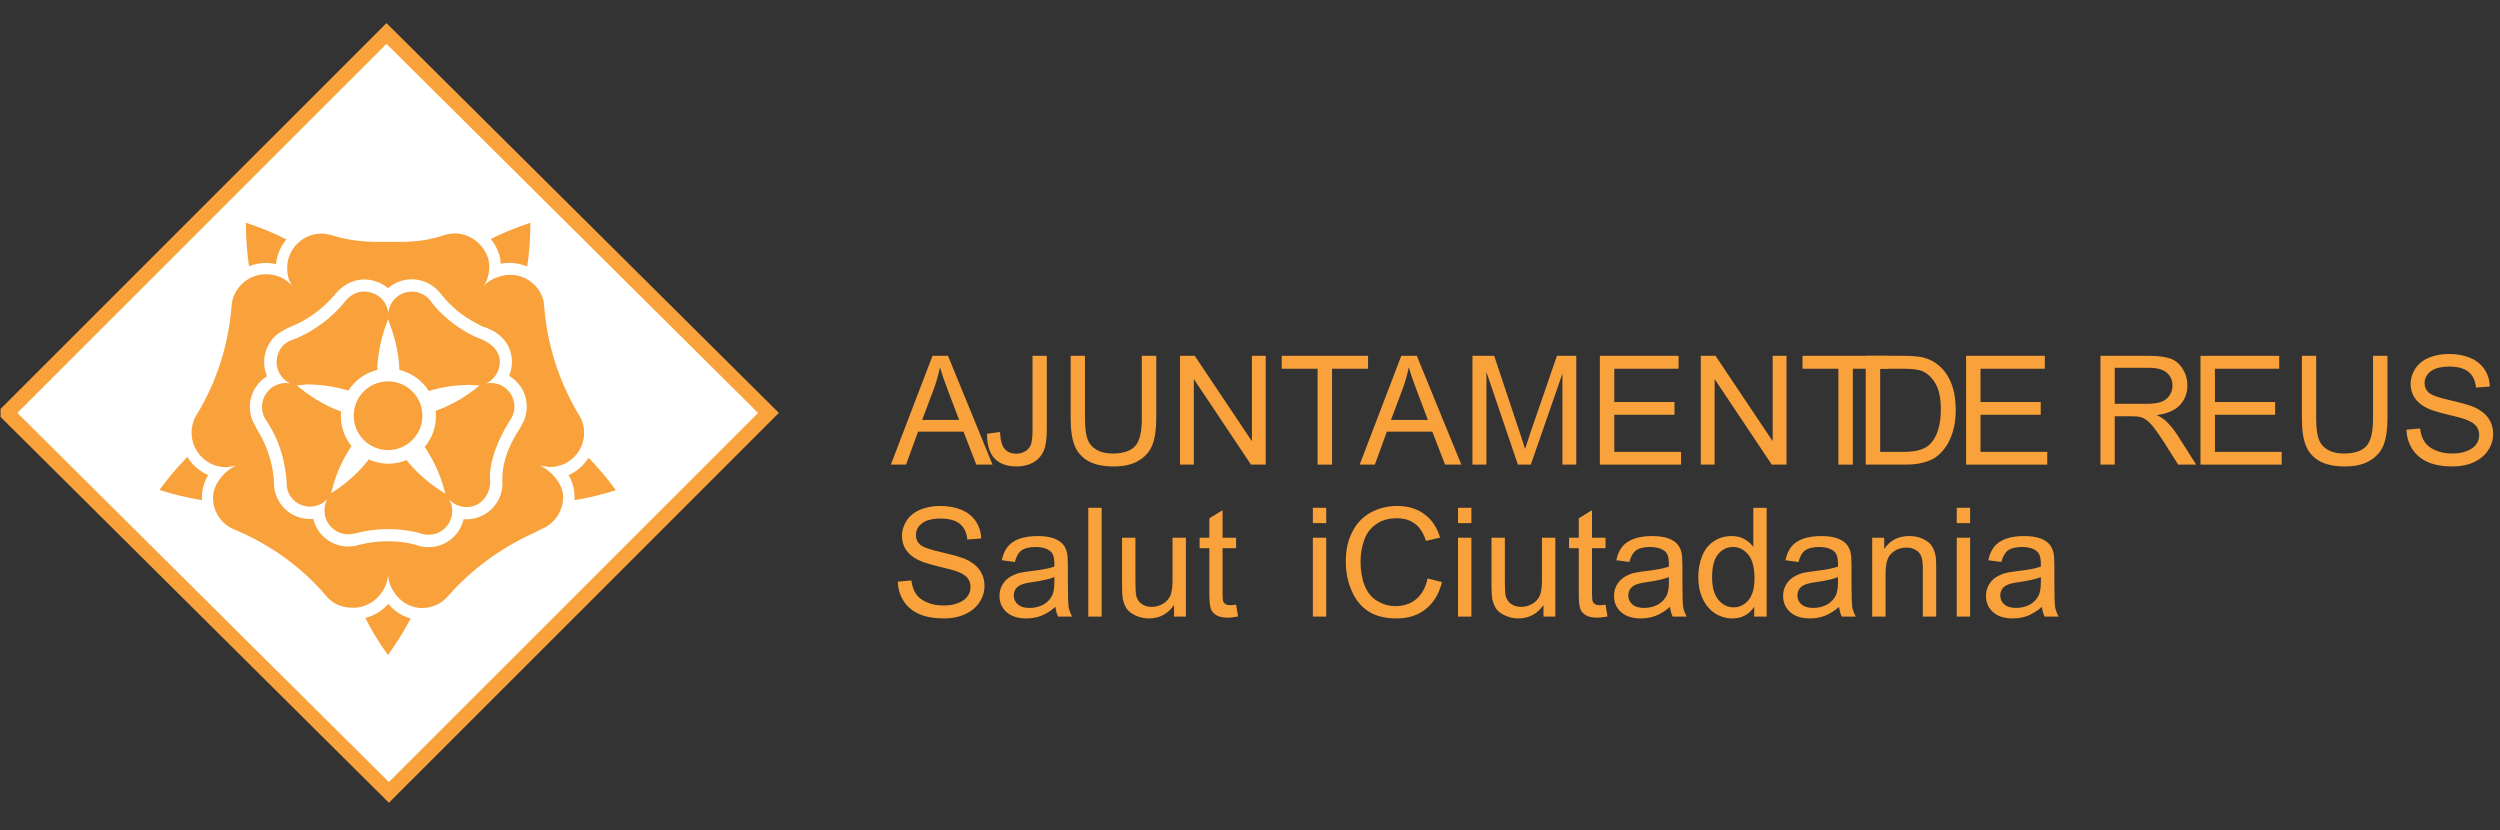<svg xmlns="http://www.w3.org/2000/svg" xmlns:xlink="http://www.w3.org/1999/xlink" xmlns:serif="http://www.serif.com/" width="100%" height="100%" viewBox="0 0 250 83" xml:space="preserve" style="fill-rule:evenodd;clip-rule:evenodd;stroke-miterlimit:3.864;"><rect x="0" y="0" width="250" height="83" fill="#333333" stroke="none"/>    <g transform="matrix(1,0,0,1,-3550.8,-491.063)">        <g transform="matrix(1,0,0,2.283,-4654,-3928.68)">            <g id="LOGO-REUS.svg" transform="matrix(0.475,0,0,0.208,8329.78,1954.12)">                <g transform="matrix(1,0,0,1,-263,-86.5)">                    <clipPath id="_clip1">                        <rect x="0" y="0" width="526" height="173"></rect>                    </clipPath>                    <g clip-path="url(#_clip1)">                        <g transform="matrix(1,0,0,1,-3794.44,-6538.65)">                            <g transform="matrix(2.667,0,0,2.667,3571.66,5051.34)">                                <g>                                    <g transform="matrix(1,0,0,1,153.822,594.013)">                                        <g transform="matrix(12,0,0,12,0,0)">                                            <path d="M-0.001,-0L0.273,-0.716L0.375,-0.716L0.668,-0L0.561,-0L0.477,-0.217L0.178,-0.217L0.099,-0L-0.001,-0ZM0.205,-0.294L0.448,-0.294L0.373,-0.492C0.35,-0.552 0.333,-0.602 0.322,-0.641C0.313,-0.595 0.3,-0.549 0.284,-0.504L0.205,-0.294Z" style="fill:rgb(249,161,58);fill-rule:nonzero;"></path>                                        </g>                                    </g>                                    <g transform="matrix(1,0,0,1,161.057,594.013)">                                        <g transform="matrix(12,0,0,12,0,0)">                                            <path d="M0.029,-0.203L0.114,-0.215C0.117,-0.16 0.127,-0.123 0.145,-0.103C0.163,-0.082 0.188,-0.072 0.221,-0.072C0.244,-0.072 0.265,-0.078 0.282,-0.089C0.299,-0.1 0.311,-0.114 0.318,-0.133C0.324,-0.152 0.328,-0.182 0.328,-0.223L0.328,-0.716L0.422,-0.716L0.422,-0.228C0.422,-0.168 0.415,-0.122 0.401,-0.089C0.386,-0.056 0.363,-0.031 0.332,-0.014C0.3,0.004 0.264,0.012 0.221,0.012C0.158,0.012 0.11,-0.006 0.077,-0.042C0.044,-0.078 0.028,-0.132 0.029,-0.203Z" style="fill:rgb(249,161,58);fill-rule:nonzero;"></path>                                        </g>                                        <g transform="matrix(12,0,0,12,6,0)">                                            <path d="M0.547,-0.716L0.642,-0.716L0.642,-0.302C0.642,-0.23 0.633,-0.173 0.617,-0.131C0.601,-0.089 0.572,-0.054 0.529,-0.028C0.487,-0.001 0.431,0.012 0.362,0.012C0.295,0.012 0.24,0.001 0.197,-0.022C0.155,-0.046 0.124,-0.079 0.106,-0.123C0.088,-0.167 0.079,-0.226 0.079,-0.302L0.079,-0.716L0.173,-0.716L0.173,-0.303C0.173,-0.241 0.179,-0.195 0.191,-0.165C0.202,-0.136 0.222,-0.113 0.25,-0.097C0.278,-0.081 0.313,-0.073 0.354,-0.073C0.423,-0.073 0.473,-0.089 0.502,-0.121C0.532,-0.152 0.547,-0.213 0.547,-0.303L0.547,-0.716Z" style="fill:rgb(249,161,58);fill-rule:nonzero;"></path>                                        </g>                                        <g transform="matrix(12,0,0,12,14.666,0)">                                            <path d="M0.076,-0L0.076,-0.716L0.173,-0.716L0.549,-0.154L0.549,-0.716L0.64,-0.716L0.64,-0L0.543,-0L0.167,-0.563L0.167,-0L0.076,-0Z" style="fill:rgb(249,161,58);fill-rule:nonzero;"></path>                                        </g>                                        <g transform="matrix(12,0,0,12,23.332,0)">                                            <path d="M0.259,-0L0.259,-0.631L0.023,-0.631L0.023,-0.716L0.591,-0.716L0.591,-0.631L0.354,-0.631L0.354,-0L0.259,-0Z" style="fill:rgb(249,161,58);fill-rule:nonzero;"></path>                                        </g>                                        <g transform="matrix(12,0,0,12,29.771,0)">                                            <path d="M-0.001,-0L0.273,-0.716L0.375,-0.716L0.668,-0L0.561,-0L0.477,-0.217L0.178,-0.217L0.099,-0L-0.001,-0ZM0.205,-0.294L0.448,-0.294L0.373,-0.492C0.35,-0.552 0.333,-0.602 0.322,-0.641C0.313,-0.595 0.3,-0.549 0.284,-0.504L0.205,-0.294Z" style="fill:rgb(249,161,58);fill-rule:nonzero;"></path>                                        </g>                                        <g transform="matrix(12,0,0,12,37.775,0)">                                            <path d="M0.074,-0L0.074,-0.716L0.217,-0.716L0.386,-0.209C0.402,-0.162 0.413,-0.126 0.42,-0.103C0.429,-0.129 0.441,-0.167 0.458,-0.218L0.63,-0.716L0.757,-0.716L0.757,-0L0.666,-0L0.666,-0.599L0.458,-0L0.373,-0L0.166,-0.609L0.166,-0L0.074,-0Z" style="fill:rgb(249,161,58);fill-rule:nonzero;"></path>                                        </g>                                        <g transform="matrix(12,0,0,12,47.772,0)">                                            <path d="M0.079,-0L0.079,-0.716L0.597,-0.716L0.597,-0.631L0.174,-0.631L0.174,-0.412L0.57,-0.412L0.57,-0.328L0.174,-0.328L0.174,-0.084L0.613,-0.084L0.613,-0L0.079,-0Z" style="fill:rgb(249,161,58);fill-rule:nonzero;"></path>                                        </g>                                        <g transform="matrix(12,0,0,12,55.775,0)">                                            <path d="M0.076,-0L0.076,-0.716L0.173,-0.716L0.549,-0.154L0.549,-0.716L0.64,-0.716L0.64,-0L0.543,-0L0.167,-0.563L0.167,-0L0.076,-0Z" style="fill:rgb(249,161,58);fill-rule:nonzero;"></path>                                        </g>                                        <g transform="matrix(12,0,0,12,64.441,0)">                                            <path d="M0.259,-0L0.259,-0.631L0.023,-0.631L0.023,-0.716L0.591,-0.716L0.591,-0.631L0.354,-0.631L0.354,-0L0.259,-0Z" style="fill:rgb(249,161,58);fill-rule:nonzero;"></path>                                        </g>                                    </g>                                </g>                                <g>                                    <g transform="matrix(1,0,0,1,229.841,594.013)">                                        <g transform="matrix(12,0,0,12,0,0)">                                            <path d="M0.077,-0L0.077,-0.716L0.324,-0.716C0.379,-0.716 0.422,-0.712 0.451,-0.706C0.492,-0.696 0.527,-0.679 0.556,-0.654C0.594,-0.622 0.622,-0.582 0.641,-0.532C0.66,-0.482 0.669,-0.426 0.669,-0.362C0.669,-0.307 0.663,-0.259 0.65,-0.217C0.637,-0.175 0.621,-0.141 0.601,-0.113C0.581,-0.086 0.559,-0.064 0.536,-0.048C0.512,-0.032 0.484,-0.02 0.45,-0.012C0.417,-0.004 0.379,-0 0.335,-0L0.077,-0ZM0.172,-0.084L0.325,-0.084C0.372,-0.084 0.409,-0.089 0.436,-0.098C0.463,-0.106 0.484,-0.119 0.5,-0.135C0.522,-0.157 0.54,-0.187 0.552,-0.225C0.565,-0.263 0.571,-0.309 0.571,-0.363C0.571,-0.438 0.559,-0.496 0.534,-0.536C0.51,-0.576 0.48,-0.603 0.445,-0.617C0.419,-0.626 0.379,-0.631 0.322,-0.631L0.172,-0.631L0.172,-0.084Z" style="fill:rgb(249,161,58);fill-rule:nonzero;"></path>                                        </g>                                    </g>                                    <g transform="matrix(1,0,0,1,237.738,594.013)">                                        <g transform="matrix(12,0,0,12,0,0)">                                            <path d="M0.079,-0L0.079,-0.716L0.597,-0.716L0.597,-0.631L0.174,-0.631L0.174,-0.412L0.57,-0.412L0.57,-0.328L0.174,-0.328L0.174,-0.084L0.613,-0.084L0.613,-0L0.079,-0Z" style="fill:rgb(249,161,58);fill-rule:nonzero;"></path>                                        </g>                                    </g>                                </g>                                <g>                                    <g transform="matrix(1,0,0,1,248.345,594.013)">                                        <g transform="matrix(12,0,0,12,0,0)">                                            <path d="M0.079,-0L0.079,-0.716L0.396,-0.716C0.46,-0.716 0.508,-0.709 0.542,-0.697C0.575,-0.684 0.601,-0.661 0.621,-0.628C0.641,-0.596 0.651,-0.56 0.651,-0.521C0.651,-0.47 0.634,-0.427 0.602,-0.392C0.569,-0.357 0.518,-0.335 0.449,-0.326C0.474,-0.314 0.493,-0.302 0.506,-0.29C0.534,-0.265 0.56,-0.233 0.585,-0.195L0.709,-0L0.59,-0L0.496,-0.149C0.468,-0.192 0.445,-0.225 0.427,-0.248C0.409,-0.27 0.393,-0.286 0.379,-0.295C0.365,-0.305 0.351,-0.311 0.336,-0.314C0.325,-0.317 0.308,-0.318 0.283,-0.318L0.173,-0.318L0.173,-0L0.079,-0ZM0.173,-0.4L0.377,-0.4C0.42,-0.4 0.454,-0.404 0.479,-0.413C0.503,-0.422 0.521,-0.437 0.534,-0.456C0.547,-0.476 0.553,-0.497 0.553,-0.521C0.553,-0.554 0.541,-0.582 0.516,-0.604C0.492,-0.626 0.453,-0.637 0.4,-0.637L0.173,-0.637L0.173,-0.4Z" style="fill:rgb(249,161,58);fill-rule:nonzero;"></path>                                        </g>                                    </g>                                    <g transform="matrix(1,0,0,1,256.242,594.013)">                                        <g transform="matrix(12,0,0,12,0,0)">                                            <path d="M0.079,-0L0.079,-0.716L0.597,-0.716L0.597,-0.631L0.174,-0.631L0.174,-0.412L0.57,-0.412L0.57,-0.328L0.174,-0.328L0.174,-0.084L0.613,-0.084L0.613,-0L0.079,-0Z" style="fill:rgb(249,161,58);fill-rule:nonzero;"></path>                                        </g>                                        <g transform="matrix(12,0,0,12,8.004,0)">                                            <path d="M0.547,-0.716L0.642,-0.716L0.642,-0.302C0.642,-0.23 0.633,-0.173 0.617,-0.131C0.601,-0.089 0.572,-0.054 0.529,-0.028C0.487,-0.001 0.431,0.012 0.362,0.012C0.295,0.012 0.24,0.001 0.197,-0.022C0.155,-0.046 0.124,-0.079 0.106,-0.123C0.088,-0.167 0.079,-0.226 0.079,-0.302L0.079,-0.716L0.173,-0.716L0.173,-0.303C0.173,-0.241 0.179,-0.195 0.191,-0.165C0.202,-0.136 0.222,-0.113 0.25,-0.097C0.278,-0.081 0.313,-0.073 0.354,-0.073C0.423,-0.073 0.473,-0.089 0.502,-0.121C0.532,-0.152 0.547,-0.213 0.547,-0.303L0.547,-0.716Z" style="fill:rgb(249,161,58);fill-rule:nonzero;"></path>                                        </g>                                        <g transform="matrix(12,0,0,12,16.67,0)">                                            <path d="M0.045,-0.23L0.134,-0.238C0.139,-0.202 0.148,-0.173 0.164,-0.15C0.179,-0.127 0.203,-0.108 0.236,-0.094C0.268,-0.08 0.305,-0.073 0.346,-0.073C0.382,-0.073 0.414,-0.078 0.441,-0.089C0.469,-0.1 0.49,-0.114 0.503,-0.133C0.517,-0.152 0.523,-0.172 0.523,-0.194C0.523,-0.217 0.517,-0.236 0.504,-0.253C0.491,-0.27 0.469,-0.284 0.439,-0.295C0.42,-0.303 0.378,-0.315 0.312,-0.33C0.246,-0.346 0.2,-0.361 0.174,-0.375C0.14,-0.393 0.114,-0.415 0.097,-0.442C0.081,-0.468 0.072,-0.498 0.072,-0.531C0.072,-0.567 0.083,-0.601 0.103,-0.632C0.124,-0.663 0.153,-0.687 0.193,-0.704C0.232,-0.72 0.276,-0.728 0.324,-0.728C0.377,-0.728 0.424,-0.719 0.465,-0.702C0.505,-0.685 0.536,-0.66 0.558,-0.627C0.58,-0.594 0.592,-0.556 0.593,-0.514L0.502,-0.507C0.498,-0.553 0.481,-0.587 0.453,-0.61C0.425,-0.633 0.383,-0.645 0.328,-0.645C0.271,-0.645 0.229,-0.634 0.203,-0.613C0.177,-0.592 0.164,-0.567 0.164,-0.537C0.164,-0.511 0.173,-0.49 0.191,-0.474C0.21,-0.457 0.257,-0.44 0.334,-0.423C0.411,-0.405 0.464,-0.39 0.493,-0.377C0.534,-0.358 0.565,-0.333 0.585,-0.304C0.605,-0.274 0.615,-0.241 0.615,-0.202C0.615,-0.164 0.604,-0.128 0.582,-0.094C0.56,-0.061 0.529,-0.035 0.488,-0.016C0.447,0.003 0.401,0.012 0.35,0.012C0.285,0.012 0.231,0.003 0.187,-0.016C0.143,-0.035 0.109,-0.063 0.084,-0.101C0.059,-0.139 0.046,-0.182 0.045,-0.23Z" style="fill:rgb(249,161,58);fill-rule:nonzero;"></path>                                        </g>                                    </g>                                </g>                                <g>                                    <g transform="matrix(1,0,0,1,153.822,606.013)">                                        <g transform="matrix(12,0,0,12,0,0)">                                            <path d="M0.045,-0.23L0.134,-0.238C0.139,-0.202 0.148,-0.173 0.164,-0.15C0.179,-0.127 0.203,-0.108 0.236,-0.094C0.268,-0.08 0.305,-0.073 0.346,-0.073C0.382,-0.073 0.414,-0.078 0.441,-0.089C0.469,-0.1 0.49,-0.114 0.503,-0.133C0.517,-0.152 0.523,-0.172 0.523,-0.194C0.523,-0.217 0.517,-0.236 0.504,-0.253C0.491,-0.27 0.469,-0.284 0.439,-0.295C0.42,-0.303 0.378,-0.315 0.312,-0.33C0.246,-0.346 0.2,-0.361 0.174,-0.375C0.14,-0.393 0.114,-0.415 0.097,-0.442C0.081,-0.468 0.072,-0.498 0.072,-0.531C0.072,-0.567 0.083,-0.601 0.103,-0.632C0.124,-0.663 0.153,-0.687 0.193,-0.704C0.232,-0.72 0.276,-0.728 0.324,-0.728C0.377,-0.728 0.424,-0.719 0.465,-0.702C0.505,-0.685 0.536,-0.66 0.558,-0.627C0.58,-0.594 0.592,-0.556 0.593,-0.514L0.502,-0.507C0.498,-0.553 0.481,-0.587 0.453,-0.61C0.425,-0.633 0.383,-0.645 0.328,-0.645C0.271,-0.645 0.229,-0.634 0.203,-0.613C0.177,-0.592 0.164,-0.567 0.164,-0.537C0.164,-0.511 0.173,-0.49 0.191,-0.474C0.21,-0.457 0.257,-0.44 0.334,-0.423C0.411,-0.405 0.464,-0.39 0.493,-0.377C0.534,-0.358 0.565,-0.333 0.585,-0.304C0.605,-0.274 0.615,-0.241 0.615,-0.202C0.615,-0.164 0.604,-0.128 0.582,-0.094C0.56,-0.061 0.529,-0.035 0.488,-0.016C0.447,0.003 0.401,0.012 0.35,0.012C0.285,0.012 0.231,0.003 0.187,-0.016C0.143,-0.035 0.109,-0.063 0.084,-0.101C0.059,-0.139 0.046,-0.182 0.045,-0.23Z" style="fill:rgb(249,161,58);fill-rule:nonzero;"></path>                                        </g>                                    </g>                                    <g transform="matrix(1,0,0,1,161.953,606.013)">                                        <g transform="matrix(12,0,0,12,0,0)">                                            <path d="M0.404,-0.064C0.372,-0.036 0.34,-0.017 0.31,-0.005C0.28,0.006 0.248,0.012 0.213,0.012C0.156,0.012 0.113,-0.002 0.082,-0.03C0.051,-0.058 0.036,-0.093 0.036,-0.137C0.036,-0.162 0.042,-0.185 0.053,-0.206C0.065,-0.227 0.08,-0.244 0.099,-0.257C0.118,-0.27 0.139,-0.279 0.162,-0.286C0.179,-0.29 0.205,-0.295 0.24,-0.299C0.311,-0.307 0.363,-0.317 0.397,-0.329C0.397,-0.341 0.397,-0.349 0.397,-0.352C0.397,-0.388 0.389,-0.413 0.373,-0.428C0.35,-0.448 0.317,-0.458 0.272,-0.458C0.231,-0.458 0.201,-0.45 0.181,-0.436C0.161,-0.421 0.147,-0.396 0.137,-0.359L0.051,-0.371C0.059,-0.407 0.072,-0.437 0.09,-0.46C0.108,-0.482 0.134,-0.5 0.167,-0.512C0.201,-0.524 0.241,-0.53 0.285,-0.53C0.329,-0.53 0.365,-0.525 0.393,-0.515C0.421,-0.504 0.441,-0.491 0.454,-0.475C0.467,-0.46 0.476,-0.44 0.481,-0.416C0.484,-0.401 0.486,-0.374 0.486,-0.334L0.486,-0.217C0.486,-0.136 0.488,-0.084 0.491,-0.062C0.495,-0.041 0.503,-0.02 0.514,-0L0.422,-0C0.413,-0.018 0.407,-0.04 0.404,-0.064ZM0.397,-0.26C0.365,-0.247 0.317,-0.236 0.253,-0.227C0.217,-0.222 0.192,-0.216 0.177,-0.209C0.162,-0.203 0.15,-0.193 0.142,-0.181C0.134,-0.168 0.13,-0.154 0.13,-0.139C0.13,-0.116 0.139,-0.096 0.156,-0.081C0.174,-0.065 0.2,-0.057 0.234,-0.057C0.268,-0.057 0.298,-0.065 0.325,-0.079C0.351,-0.094 0.37,-0.114 0.383,-0.14C0.392,-0.16 0.397,-0.189 0.397,-0.228L0.397,-0.26Z" style="fill:rgb(249,161,58);fill-rule:nonzero;"></path>                                        </g>                                        <g transform="matrix(12,0,0,12,6.674,0)">                                            <rect x="0.064" y="-0.716" width="0.088" height="0.716" style="fill:rgb(249,161,58);fill-rule:nonzero;"></rect>                                        </g>                                        <g transform="matrix(12,0,0,12,9.34,0)">                                            <path d="M0.406,-0L0.406,-0.076C0.365,-0.018 0.311,0.012 0.241,0.012C0.211,0.012 0.182,0.006 0.156,-0.006C0.129,-0.018 0.109,-0.032 0.096,-0.05C0.084,-0.068 0.075,-0.09 0.069,-0.115C0.066,-0.132 0.064,-0.16 0.064,-0.197L0.064,-0.519L0.152,-0.519L0.152,-0.231C0.152,-0.185 0.154,-0.154 0.157,-0.138C0.163,-0.115 0.174,-0.097 0.192,-0.084C0.21,-0.071 0.232,-0.064 0.259,-0.064C0.285,-0.064 0.31,-0.071 0.333,-0.084C0.356,-0.098 0.372,-0.116 0.382,-0.139C0.392,-0.163 0.396,-0.196 0.396,-0.241L0.396,-0.519L0.484,-0.519L0.484,-0L0.406,-0Z" style="fill:rgb(249,161,58);fill-rule:nonzero;"></path>                                        </g>                                        <g transform="matrix(12,0,0,12,16.014,0)">                                            <path d="M0.258,-0.079L0.271,-0.001C0.246,0.004 0.224,0.007 0.204,0.007C0.172,0.007 0.147,0.002 0.13,-0.008C0.112,-0.018 0.1,-0.032 0.093,-0.048C0.086,-0.065 0.082,-0.099 0.082,-0.152L0.082,-0.45L0.018,-0.45L0.018,-0.519L0.082,-0.519L0.082,-0.647L0.169,-0.7L0.169,-0.519L0.258,-0.519L0.258,-0.45L0.169,-0.45L0.169,-0.147C0.169,-0.122 0.171,-0.106 0.174,-0.099C0.177,-0.091 0.182,-0.086 0.189,-0.082C0.196,-0.077 0.206,-0.075 0.219,-0.075C0.229,-0.075 0.242,-0.076 0.258,-0.079Z" style="fill:rgb(249,161,58);fill-rule:nonzero;"></path>                                        </g>                                    </g>                                </g>                                <g>                                    <g transform="matrix(1,0,0,1,186.33,606.013)">                                        <g transform="matrix(12,0,0,12,0,0)">                                            <path d="M0.066,-0.615L0.066,-0.716L0.154,-0.716L0.154,-0.615L0.066,-0.615ZM0.066,-0L0.066,-0.519L0.154,-0.519L0.154,-0L0.066,-0Z" style="fill:rgb(249,161,58);fill-rule:nonzero;"></path>                                        </g>                                    </g>                                    <g transform="matrix(1,0,0,1,189.123,606.013)">                                        <g transform="matrix(12,0,0,12,0,0)">                                            <path d="M0.588,-0.251L0.683,-0.227C0.663,-0.149 0.627,-0.09 0.575,-0.049C0.524,-0.008 0.461,0.012 0.386,0.012C0.309,0.012 0.246,-0.003 0.198,-0.035C0.15,-0.066 0.113,-0.112 0.088,-0.171C0.062,-0.231 0.05,-0.295 0.05,-0.363C0.05,-0.438 0.064,-0.503 0.093,-0.558C0.121,-0.614 0.162,-0.656 0.214,-0.685C0.267,-0.714 0.325,-0.728 0.388,-0.728C0.459,-0.728 0.52,-0.71 0.568,-0.673C0.617,-0.637 0.651,-0.586 0.67,-0.52L0.577,-0.498C0.561,-0.55 0.536,-0.588 0.505,-0.611C0.473,-0.635 0.434,-0.647 0.386,-0.647C0.331,-0.647 0.285,-0.634 0.248,-0.607C0.211,-0.581 0.185,-0.546 0.17,-0.501C0.155,-0.457 0.147,-0.411 0.147,-0.364C0.147,-0.303 0.156,-0.25 0.174,-0.204C0.192,-0.159 0.219,-0.125 0.257,-0.103C0.294,-0.08 0.335,-0.069 0.378,-0.069C0.431,-0.069 0.476,-0.084 0.513,-0.115C0.55,-0.145 0.575,-0.191 0.588,-0.251Z" style="fill:rgb(249,161,58);fill-rule:nonzero;"></path>                                        </g>                                        <g transform="matrix(12,0,0,12,8.666,0)">                                            <path d="M0.066,-0.615L0.066,-0.716L0.154,-0.716L0.154,-0.615L0.066,-0.615ZM0.066,-0L0.066,-0.519L0.154,-0.519L0.154,-0L0.066,-0Z" style="fill:rgb(249,161,58);fill-rule:nonzero;"></path>                                        </g>                                        <g transform="matrix(12,0,0,12,11.332,0)">                                            <path d="M0.406,-0L0.406,-0.076C0.365,-0.018 0.311,0.012 0.241,0.012C0.211,0.012 0.182,0.006 0.156,-0.006C0.129,-0.018 0.109,-0.032 0.096,-0.05C0.084,-0.068 0.075,-0.09 0.069,-0.115C0.066,-0.132 0.064,-0.16 0.064,-0.197L0.064,-0.519L0.152,-0.519L0.152,-0.231C0.152,-0.185 0.154,-0.154 0.157,-0.138C0.163,-0.115 0.174,-0.097 0.192,-0.084C0.21,-0.071 0.232,-0.064 0.259,-0.064C0.285,-0.064 0.31,-0.071 0.333,-0.084C0.356,-0.098 0.372,-0.116 0.382,-0.139C0.392,-0.163 0.396,-0.196 0.396,-0.241L0.396,-0.519L0.484,-0.519L0.484,-0L0.406,-0Z" style="fill:rgb(249,161,58);fill-rule:nonzero;"></path>                                        </g>                                        <g transform="matrix(12,0,0,12,18.006,0)">                                            <path d="M0.258,-0.079L0.271,-0.001C0.246,0.004 0.224,0.007 0.204,0.007C0.172,0.007 0.147,0.002 0.13,-0.008C0.112,-0.018 0.1,-0.032 0.093,-0.048C0.086,-0.065 0.082,-0.099 0.082,-0.152L0.082,-0.45L0.018,-0.45L0.018,-0.519L0.082,-0.519L0.082,-0.647L0.169,-0.7L0.169,-0.519L0.258,-0.519L0.258,-0.45L0.169,-0.45L0.169,-0.147C0.169,-0.122 0.171,-0.106 0.174,-0.099C0.177,-0.091 0.182,-0.086 0.189,-0.082C0.196,-0.077 0.206,-0.075 0.219,-0.075C0.229,-0.075 0.242,-0.076 0.258,-0.079Z" style="fill:rgb(249,161,58);fill-rule:nonzero;"></path>                                        </g>                                        <g transform="matrix(12,0,0,12,21.34,0)">                                            <path d="M0.404,-0.064C0.372,-0.036 0.34,-0.017 0.31,-0.005C0.28,0.006 0.248,0.012 0.213,0.012C0.156,0.012 0.113,-0.002 0.082,-0.03C0.051,-0.058 0.036,-0.093 0.036,-0.137C0.036,-0.162 0.042,-0.185 0.053,-0.206C0.065,-0.227 0.08,-0.244 0.099,-0.257C0.118,-0.27 0.139,-0.279 0.162,-0.286C0.179,-0.29 0.205,-0.295 0.24,-0.299C0.311,-0.307 0.363,-0.317 0.397,-0.329C0.397,-0.341 0.397,-0.349 0.397,-0.352C0.397,-0.388 0.389,-0.413 0.373,-0.428C0.35,-0.448 0.317,-0.458 0.272,-0.458C0.231,-0.458 0.201,-0.45 0.181,-0.436C0.161,-0.421 0.147,-0.396 0.137,-0.359L0.051,-0.371C0.059,-0.407 0.072,-0.437 0.09,-0.46C0.108,-0.482 0.134,-0.5 0.167,-0.512C0.201,-0.524 0.241,-0.53 0.285,-0.53C0.329,-0.53 0.365,-0.525 0.393,-0.515C0.421,-0.504 0.441,-0.491 0.454,-0.475C0.467,-0.46 0.476,-0.44 0.481,-0.416C0.484,-0.401 0.486,-0.374 0.486,-0.334L0.486,-0.217C0.486,-0.136 0.488,-0.084 0.491,-0.062C0.495,-0.041 0.503,-0.02 0.514,-0L0.422,-0C0.413,-0.018 0.407,-0.04 0.404,-0.064ZM0.397,-0.26C0.365,-0.247 0.317,-0.236 0.253,-0.227C0.217,-0.222 0.192,-0.216 0.177,-0.209C0.162,-0.203 0.15,-0.193 0.142,-0.181C0.134,-0.168 0.13,-0.154 0.13,-0.139C0.13,-0.116 0.139,-0.096 0.156,-0.081C0.174,-0.065 0.2,-0.057 0.234,-0.057C0.268,-0.057 0.298,-0.065 0.325,-0.079C0.351,-0.094 0.37,-0.114 0.383,-0.14C0.392,-0.16 0.397,-0.189 0.397,-0.228L0.397,-0.26Z" style="fill:rgb(249,161,58);fill-rule:nonzero;"></path>                                        </g>                                        <g transform="matrix(12,0,0,12,28.014,0)">                                            <path d="M0.402,-0L0.402,-0.065C0.369,-0.014 0.321,0.012 0.257,0.012C0.216,0.012 0.178,0 0.143,-0.022C0.109,-0.045 0.082,-0.077 0.063,-0.118C0.044,-0.159 0.034,-0.206 0.034,-0.259C0.034,-0.311 0.043,-0.358 0.06,-0.4C0.077,-0.442 0.103,-0.474 0.138,-0.497C0.172,-0.519 0.211,-0.53 0.253,-0.53C0.285,-0.53 0.313,-0.524 0.337,-0.51C0.361,-0.497 0.381,-0.48 0.396,-0.459L0.396,-0.716L0.484,-0.716L0.484,-0L0.402,-0ZM0.125,-0.259C0.125,-0.192 0.139,-0.143 0.167,-0.11C0.194,-0.077 0.228,-0.061 0.266,-0.061C0.304,-0.061 0.337,-0.076 0.364,-0.108C0.39,-0.139 0.404,-0.187 0.404,-0.251C0.404,-0.322 0.39,-0.375 0.363,-0.408C0.335,-0.441 0.302,-0.458 0.262,-0.458C0.223,-0.458 0.19,-0.442 0.164,-0.41C0.138,-0.378 0.125,-0.327 0.125,-0.259Z" style="fill:rgb(249,161,58);fill-rule:nonzero;"></path>                                        </g>                                        <g transform="matrix(12,0,0,12,34.688,0)">                                            <path d="M0.404,-0.064C0.372,-0.036 0.34,-0.017 0.31,-0.005C0.28,0.006 0.248,0.012 0.213,0.012C0.156,0.012 0.113,-0.002 0.082,-0.03C0.051,-0.058 0.036,-0.093 0.036,-0.137C0.036,-0.162 0.042,-0.185 0.053,-0.206C0.065,-0.227 0.08,-0.244 0.099,-0.257C0.118,-0.27 0.139,-0.279 0.162,-0.286C0.179,-0.29 0.205,-0.295 0.24,-0.299C0.311,-0.307 0.363,-0.317 0.397,-0.329C0.397,-0.341 0.397,-0.349 0.397,-0.352C0.397,-0.388 0.389,-0.413 0.373,-0.428C0.35,-0.448 0.317,-0.458 0.272,-0.458C0.231,-0.458 0.201,-0.45 0.181,-0.436C0.161,-0.421 0.147,-0.396 0.137,-0.359L0.051,-0.371C0.059,-0.407 0.072,-0.437 0.09,-0.46C0.108,-0.482 0.134,-0.5 0.167,-0.512C0.201,-0.524 0.241,-0.53 0.285,-0.53C0.329,-0.53 0.365,-0.525 0.393,-0.515C0.421,-0.504 0.441,-0.491 0.454,-0.475C0.467,-0.46 0.476,-0.44 0.481,-0.416C0.484,-0.401 0.486,-0.374 0.486,-0.334L0.486,-0.217C0.486,-0.136 0.488,-0.084 0.491,-0.062C0.495,-0.041 0.503,-0.02 0.514,-0L0.422,-0C0.413,-0.018 0.407,-0.04 0.404,-0.064ZM0.397,-0.26C0.365,-0.247 0.317,-0.236 0.253,-0.227C0.217,-0.222 0.192,-0.216 0.177,-0.209C0.162,-0.203 0.15,-0.193 0.142,-0.181C0.134,-0.168 0.13,-0.154 0.13,-0.139C0.13,-0.116 0.139,-0.096 0.156,-0.081C0.174,-0.065 0.2,-0.057 0.234,-0.057C0.268,-0.057 0.298,-0.065 0.325,-0.079C0.351,-0.094 0.37,-0.114 0.383,-0.14C0.392,-0.16 0.397,-0.189 0.397,-0.228L0.397,-0.26Z" style="fill:rgb(249,161,58);fill-rule:nonzero;"></path>                                        </g>                                        <g transform="matrix(12,0,0,12,41.361,0)">                                            <path d="M0.066,-0L0.066,-0.519L0.145,-0.519L0.145,-0.445C0.183,-0.502 0.238,-0.53 0.31,-0.53C0.341,-0.53 0.37,-0.525 0.396,-0.513C0.422,-0.502 0.442,-0.487 0.455,-0.469C0.468,-0.451 0.477,-0.429 0.482,-0.404C0.486,-0.388 0.487,-0.36 0.487,-0.319L0.487,-0L0.399,-0L0.399,-0.315C0.399,-0.351 0.396,-0.378 0.389,-0.396C0.382,-0.413 0.37,-0.428 0.353,-0.438C0.335,-0.449 0.315,-0.454 0.292,-0.454C0.254,-0.454 0.222,-0.442 0.195,-0.418C0.167,-0.395 0.154,-0.35 0.154,-0.283L0.154,-0L0.066,-0Z" style="fill:rgb(249,161,58);fill-rule:nonzero;"></path>                                        </g>                                        <g transform="matrix(12,0,0,12,48.035,0)">                                            <path d="M0.066,-0.615L0.066,-0.716L0.154,-0.716L0.154,-0.615L0.066,-0.615ZM0.066,-0L0.066,-0.519L0.154,-0.519L0.154,-0L0.066,-0Z" style="fill:rgb(249,161,58);fill-rule:nonzero;"></path>                                        </g>                                        <g transform="matrix(12,0,0,12,50.701,0)">                                            <path d="M0.404,-0.064C0.372,-0.036 0.34,-0.017 0.31,-0.005C0.28,0.006 0.248,0.012 0.213,0.012C0.156,0.012 0.113,-0.002 0.082,-0.03C0.051,-0.058 0.036,-0.093 0.036,-0.137C0.036,-0.162 0.042,-0.185 0.053,-0.206C0.065,-0.227 0.08,-0.244 0.099,-0.257C0.118,-0.27 0.139,-0.279 0.162,-0.286C0.179,-0.29 0.205,-0.295 0.24,-0.299C0.311,-0.307 0.363,-0.317 0.397,-0.329C0.397,-0.341 0.397,-0.349 0.397,-0.352C0.397,-0.388 0.389,-0.413 0.373,-0.428C0.35,-0.448 0.317,-0.458 0.272,-0.458C0.231,-0.458 0.201,-0.45 0.181,-0.436C0.161,-0.421 0.147,-0.396 0.137,-0.359L0.051,-0.371C0.059,-0.407 0.072,-0.437 0.09,-0.46C0.108,-0.482 0.134,-0.5 0.167,-0.512C0.201,-0.524 0.241,-0.53 0.285,-0.53C0.329,-0.53 0.365,-0.525 0.393,-0.515C0.421,-0.504 0.441,-0.491 0.454,-0.475C0.467,-0.46 0.476,-0.44 0.481,-0.416C0.484,-0.401 0.486,-0.374 0.486,-0.334L0.486,-0.217C0.486,-0.136 0.488,-0.084 0.491,-0.062C0.495,-0.041 0.503,-0.02 0.514,-0L0.422,-0C0.413,-0.018 0.407,-0.04 0.404,-0.064ZM0.397,-0.26C0.365,-0.247 0.317,-0.236 0.253,-0.227C0.217,-0.222 0.192,-0.216 0.177,-0.209C0.162,-0.203 0.15,-0.193 0.142,-0.181C0.134,-0.168 0.13,-0.154 0.13,-0.139C0.13,-0.116 0.139,-0.096 0.156,-0.081C0.174,-0.065 0.2,-0.057 0.234,-0.057C0.268,-0.057 0.298,-0.065 0.325,-0.079C0.351,-0.094 0.37,-0.114 0.383,-0.14C0.392,-0.16 0.397,-0.189 0.397,-0.228L0.397,-0.26Z" style="fill:rgb(249,161,58);fill-rule:nonzero;"></path>                                        </g>                                    </g>                                </g>                            </g>                            <g transform="matrix(1.886,-1.886,-1.886,-1.886,3819.26,6681.37)">                                <g>                                    <path d="M8.803,21.252L51.172,21.252L51.307,-21.252L8.937,-21.253L8.803,21.252Z" style="fill:white;fill-rule:nonzero;stroke:rgb(249,161,58);stroke-width:1.16px;"></path>                                </g>                            </g>                            <g transform="matrix(2.667,0,0,2.667,3838.7,6639.45)">                                <g>                                    <path d="M0,-0.788C-0.435,-0.879 -0.683,-0.996 -1.035,-1.268C-1.386,-1.542 -1.758,-2.154 -1.758,-2.154C-2.58,-1.328 -3.345,-0.427 -4.053,0.546C-2.909,0.918 -1.757,1.181 -0.606,1.366C-0.606,1.366 -0.695,0.805 -0.538,0.266C-0.409,-0.177 -0.299,-0.458 0,-0.788" style="fill:rgb(249,161,58);fill-rule:nonzero;"></path>                                </g>                            </g>                            <g transform="matrix(2.667,0,0,2.667,3913.17,6639.5)">                                <g>                                    <path d="M0,-0.788C0.435,-0.879 0.683,-0.996 1.035,-1.268C1.386,-1.542 1.758,-2.154 1.758,-2.154C2.58,-1.328 3.345,-0.427 4.053,0.546C2.909,0.918 1.757,1.181 0.606,1.366C0.606,1.366 0.695,0.805 0.538,0.266C0.409,-0.177 0.299,-0.458 0,-0.788" style="fill:rgb(249,161,58);fill-rule:nonzero;"></path>                                </g>                            </g>                            <g transform="matrix(2.667,0,0,2.667,3899.27,6585.03)">                                <g>                                    <path d="M0,3.296C0.048,2.854 0.013,2.583 -0.138,2.164C-0.289,1.745 -0.756,1.203 -0.756,1.203C0.284,0.676 1.377,0.226 2.521,-0.146C2.521,1.057 2.427,2.29 2.247,3.442C2.247,3.442 1.586,3.18 1.141,3.151C0.694,3.121 0.405,3.114 0,3.296" style="fill:rgb(249,161,58);fill-rule:nonzero;"></path>                                </g>                            </g>                            <g transform="matrix(2.667,0,0,2.667,3876.04,6675.67)">                                <g>                                    <path d="M0,-4.267C0.221,-3.881 0.409,-3.682 0.777,-3.432C1.146,-3.181 1.842,-3.018 1.842,-3.018C1.311,-1.98 0.691,-0.974 -0.016,0C-0.723,-0.974 -1.33,-1.988 -1.861,-3.025C-1.861,-3.025 -1.3,-3.113 -0.836,-3.429C-0.455,-3.689 -0.221,-3.881 0,-4.267" style="fill:rgb(249,161,58);fill-rule:nonzero;"></path>                                </g>                            </g>                            <g transform="matrix(2.667,0,0,2.667,3852.81,6585.03)">                                <g>                                    <path d="M0,3.296C-0.048,2.854 -0.014,2.583 0.138,2.164C0.289,1.744 0.756,1.203 0.756,1.203C-0.284,0.676 -1.377,0.226 -2.521,-0.146C-2.521,1.057 -2.427,2.29 -2.247,3.442C-2.247,3.442 -1.586,3.18 -1.142,3.151C-0.694,3.121 -0.406,3.114 0,3.296" style="fill:rgb(249,161,58);fill-rule:nonzero;"></path>                                </g>                            </g>                            <g transform="matrix(2.667,0,0,2.667,3885.25,6666.08)">                                <g>                                    <path d="M0,-30.175C0.197,-30.226 0.308,-30.256 0.502,-30.319C0.612,-30.355 0.687,-30.387 0.782,-30.416C2.704,-31.004 4.737,-29.923 5.325,-28.001C5.404,-27.74 5.41,-27.561 5.43,-27.3C7.234,-27.676 9.094,-26.53 9.644,-24.733C9.713,-24.508 9.759,-24.281 9.782,-24.055L9.829,-23.742C10.084,-20.868 10.995,-18.171 12.402,-15.816L12.506,-15.597C12.773,-15.094 12.924,-14.522 12.924,-13.914C12.924,-12.447 12.051,-11.173 10.795,-10.609C11.09,-10.087 11.265,-9.498 11.265,-8.856C11.265,-7.42 10.426,-6.18 9.211,-5.6L9.015,-5.521C6.259,-4.382 3.862,-2.649 1.963,-0.383L1.821,-0.253C1.162,0.415 0.247,0.829 -0.766,0.829C-1.867,0.829 -2.779,0.338 -3.446,-0.436C-4.098,0.32 -5.13,0.797 -6.207,0.797C-7.286,0.797 -8.254,0.316 -8.906,-0.443L-8.955,-0.499C-10.9,-2.705 -13.361,-4.462 -16.14,-5.553C-17.336,-6.14 -18.158,-7.37 -18.158,-8.792C-18.158,-9.458 -17.977,-10.083 -17.662,-10.618C-18.943,-11.171 -19.833,-12.445 -19.833,-13.93C-19.833,-14.74 -19.566,-15.488 -19.115,-16.09L-19.002,-16.275C-17.71,-18.609 -16.902,-21.245 -16.711,-24.046L-16.687,-24.235C-16.44,-26.003 -14.92,-27.364 -13.084,-27.364C-12.811,-27.364 -12.561,-27.325 -12.306,-27.268C-12.13,-29.095 -10.569,-30.54 -8.696,-30.54C-8.288,-30.54 -7.979,-30.453 -7.531,-30.348C-7.4,-30.317 -7.327,-30.294 -7.196,-30.262C-5.767,-29.915 -4.73,-29.886 -3.446,-29.886C-2.262,-29.886 -1.305,-29.837 0,-30.175" style="fill:white;fill-rule:nonzero;"></path>                                </g>                            </g>                            <g transform="matrix(2.667,0,0,2.667,3886.12,6664.04)">                                <g>                                    <path d="M0,-28.6C-1.434,-28.223 -2.475,-28.26 -3.787,-28.26C-5.193,-28.26 -6.34,-28.254 -7.888,-28.69C-8.006,-28.724 -8.071,-28.749 -8.19,-28.78C-8.514,-28.864 -8.741,-28.915 -9.036,-28.915C-10.534,-28.915 -11.749,-27.7 -11.749,-26.202C-11.749,-25.613 -11.617,-25.15 -11.307,-24.717C-11.804,-25.349 -12.552,-25.707 -13.424,-25.707C-14.794,-25.707 -15.93,-24.697 -16.124,-23.381L-16.144,-23.131C-16.403,-20.038 -17.344,-17.168 -18.873,-14.646L-18.914,-14.591C-19.156,-14.184 -19.296,-13.707 -19.296,-13.198C-19.296,-11.691 -18.074,-10.47 -16.567,-10.47C-16.361,-10.47 -15.947,-10.578 -15.754,-10.622C-16.688,-10.193 -17.604,-9.155 -17.604,-8.06C-17.604,-6.921 -16.903,-5.946 -15.908,-5.544L-15.863,-5.529C-13.053,-4.339 -10.556,-2.549 -8.62,-0.248L-8.569,-0.19C-8.066,0.366 -7.344,0.628 -6.536,0.628C-5.117,0.628 -3.93,-0.52 -3.787,-1.901C-3.64,-0.542 -2.505,0.651 -1.106,0.651C-0.271,0.651 0.474,0.275 0.971,-0.319C2.805,-2.395 5.111,-4.098 7.684,-5.261L8.393,-5.617C9.356,-6.032 10.031,-6.992 10.031,-8.108C10.031,-9.165 9.109,-10.16 8.226,-10.608C8.367,-10.585 8.846,-10.486 8.994,-10.486C10.483,-10.486 11.69,-11.693 11.69,-13.182C11.69,-13.712 11.537,-14.205 11.273,-14.622L11.224,-14.693C9.701,-17.255 8.745,-20.19 8.524,-23.322L8.491,-23.587C8.479,-23.638 8.465,-23.689 8.449,-23.74C8.011,-25.173 6.495,-25.979 5.062,-25.541C4.5,-25.369 4.063,-25.147 3.732,-24.724C4.222,-25.402 4.305,-26.403 4.099,-26.999C3.608,-28.423 2.134,-29.251 0.693,-28.81C0.629,-28.791 0.579,-28.77 0.506,-28.746C0.311,-28.682 0.199,-28.652 0,-28.6" style="fill:rgb(249,161,58);fill-rule:nonzero;"></path>                                </g>                            </g>                            <g transform="matrix(2.667,0,0,2.667,3882.03,6597.23)">                                <g>                                    <path d="M0,20.599L-0.519,20.464C-1.085,20.355 -1.67,20.299 -2.268,20.299C-3.027,20.299 -3.767,20.39 -4.473,20.564L-4.528,20.57C-5.623,20.94 -6.875,20.579 -7.59,19.595C-7.83,19.263 -7.98,18.894 -8.053,18.517C-9.011,18.647 -10.005,18.259 -10.613,17.423C-10.991,16.902 -11.157,16.291 -11.128,15.695L-11.152,15.358C-11.311,13.941 -11.792,12.621 -12.519,11.472L-12.658,11.195C-13.19,10.294 -13.17,9.125 -12.516,8.224C-12.277,7.894 -11.974,7.63 -11.64,7.444C-12.055,6.574 -11.99,5.511 -11.385,4.678C-11.08,4.259 -10.74,4.033 -10.234,3.768C-10.15,3.724 -10.016,3.661 -10.016,3.661C-8.595,3.108 -7.346,2.208 -6.373,1.064C-6.373,1.064 -6.322,1 -6.288,0.96C-5.486,0.022 -4.396,-0.341 -3.265,0.027C-2.875,0.153 -2.537,0.361 -2.257,0.623C-1.557,-0.041 -0.524,-0.312 0.458,0.007C0.981,0.177 1.439,0.509 1.759,0.909C2.607,1.99 3.514,2.765 4.939,3.482C5.032,3.529 5.08,3.569 5.18,3.599C6.521,4.008 7.395,4.937 7.395,6.265C7.395,6.678 7.303,7.069 7.138,7.419C7.987,7.878 8.564,8.766 8.564,9.799C8.564,10.287 8.435,10.746 8.209,11.142L8.097,11.36C7.32,12.535 6.68,13.868 6.641,15.368C6.638,15.468 6.639,15.623 6.639,15.623C6.743,16.849 6,18.03 4.779,18.427C4.386,18.554 3.991,18.593 3.607,18.544C3.431,19.49 2.758,20.313 1.779,20.631C1.178,20.826 0.553,20.801 0,20.599Z" style="fill:white;fill-rule:nonzero;stroke:white;stroke-width:0.26px;"></path>                                </g>                            </g>                            <g transform="matrix(2.667,0,0,2.667,3854.6,6631.13)">                                <g>                                    <path d="M0,-4.93C0.101,-4.857 0.206,-4.795 0.315,-4.745C-0.377,-4.876 -1.116,-4.61 -1.557,-4.001C-2.062,-3.308 -2.023,-2.385 -1.522,-1.741L-1.457,-1.63C-0.664,-0.363 -0.204,0.912 -0.003,2.671C0.006,2.751 0.018,2.796 0.019,2.878C0.023,3.412 0.064,3.807 0.359,4.212C0.965,5.046 2.133,5.232 2.967,4.625C3.067,4.553 3.157,4.472 3.238,4.385C2.903,5.003 2.929,5.787 3.369,6.394C3.831,7.03 4.617,7.291 5.336,7.116L5.407,7.105C6.247,6.877 7.132,6.755 8.044,6.755C8.819,6.755 9.574,6.844 10.299,7.01L10.701,7.131C11.051,7.232 11.436,7.233 11.805,7.113C12.786,6.794 13.323,5.741 13.004,4.76C12.966,4.643 12.909,4.521 12.851,4.418C13.335,4.936 14.092,5.157 14.81,4.925C15.701,4.635 16.162,3.651 16.086,2.845C16.072,2.697 16.081,2.612 16.083,2.463C16.106,1.219 16.773,-0.411 17.533,-1.623L17.612,-1.767C17.859,-2.083 18.006,-2.482 18.006,-2.914C18.006,-3.946 17.17,-4.782 16.139,-4.782C16.01,-4.782 15.884,-4.769 15.762,-4.744C16.415,-5.04 16.853,-5.686 16.853,-6.449C16.853,-7.412 16.01,-8.036 15.196,-8.317C15.035,-8.373 14.798,-8.483 14.798,-8.483C13.612,-9.069 12.578,-9.856 11.703,-10.845L11.48,-11.132C11.256,-11.484 10.912,-11.763 10.484,-11.903C9.503,-12.221 8.45,-11.684 8.131,-10.704C8.088,-10.573 8.061,-10.442 8.048,-10.311C7.976,-11.032 7.5,-11.659 6.766,-11.898C6.041,-12.133 5.338,-11.964 4.786,-11.388C4.753,-11.354 4.704,-11.298 4.704,-11.298C3.577,-9.874 2.07,-8.766 0.335,-8.127C0.335,-8.127 0.179,-8.06 0.086,-8.004C-0.141,-7.867 -0.264,-7.749 -0.413,-7.539C-1.008,-6.697 -0.834,-5.537 0,-4.93" style="fill:rgb(249,161,58);fill-rule:nonzero;"></path>                                </g>                            </g>                            <g transform="matrix(2.667,0,0,2.667,3871.86,6612.84)">                                <g>                                    <path d="M0,7.953C-0.759,8.945 -1.681,9.804 -2.727,10.491C-2.397,9.241 -1.876,8.083 -1.165,7.049C-1.706,6.416 -2.033,5.595 -2.033,4.698C-2.033,4.544 -2.023,4.393 -2.004,4.245C-3.217,3.823 -4.321,3.17 -5.3,2.38C-5.16,2.374 -5.003,2.322 -4.861,2.322C-3.696,2.322 -2.572,2.501 -1.516,2.833C-1.007,1.986 -0.161,1.365 0.836,1.154C0.851,-0.151 1.134,-1.424 1.562,-2.582C1.991,-1.422 2.307,-0.156 2.326,1.151C3.343,1.361 4.203,1.996 4.713,2.863C5.758,2.536 6.87,2.359 8.022,2.359C8.171,2.359 8.284,2.385 8.432,2.391C7.466,3.163 6.368,3.775 5.176,4.186C5.199,4.353 5.211,4.524 5.211,4.698C5.211,5.627 4.862,6.474 4.286,7.115C4.996,8.143 5.538,9.297 5.871,10.535C4.816,9.849 3.831,9.003 3.057,8.01C2.609,8.209 2.112,8.32 1.589,8.32C1.019,8.32 0.48,8.188 0,7.953Z" style="fill:white;fill-rule:nonzero;stroke:white;stroke-width:0.26px;"></path>                                </g>                            </g>                            <g transform="matrix(0,-2.667,-2.667,0,3876.02,6618.04)">                                <g>                                    <path d="M-2.712,-2.713C-1.214,-2.713 0,-1.499 0,-0.001C0,1.498 -1.214,2.712 -2.712,2.712C-4.21,2.712 -5.425,1.498 -5.425,-0.001C-5.425,-1.499 -4.21,-2.713 -2.712,-2.713" style="fill:rgb(249,161,58);fill-rule:nonzero;"></path>                                </g>                            </g>                        </g>                    </g>                </g>            </g>        </g>    </g></svg>